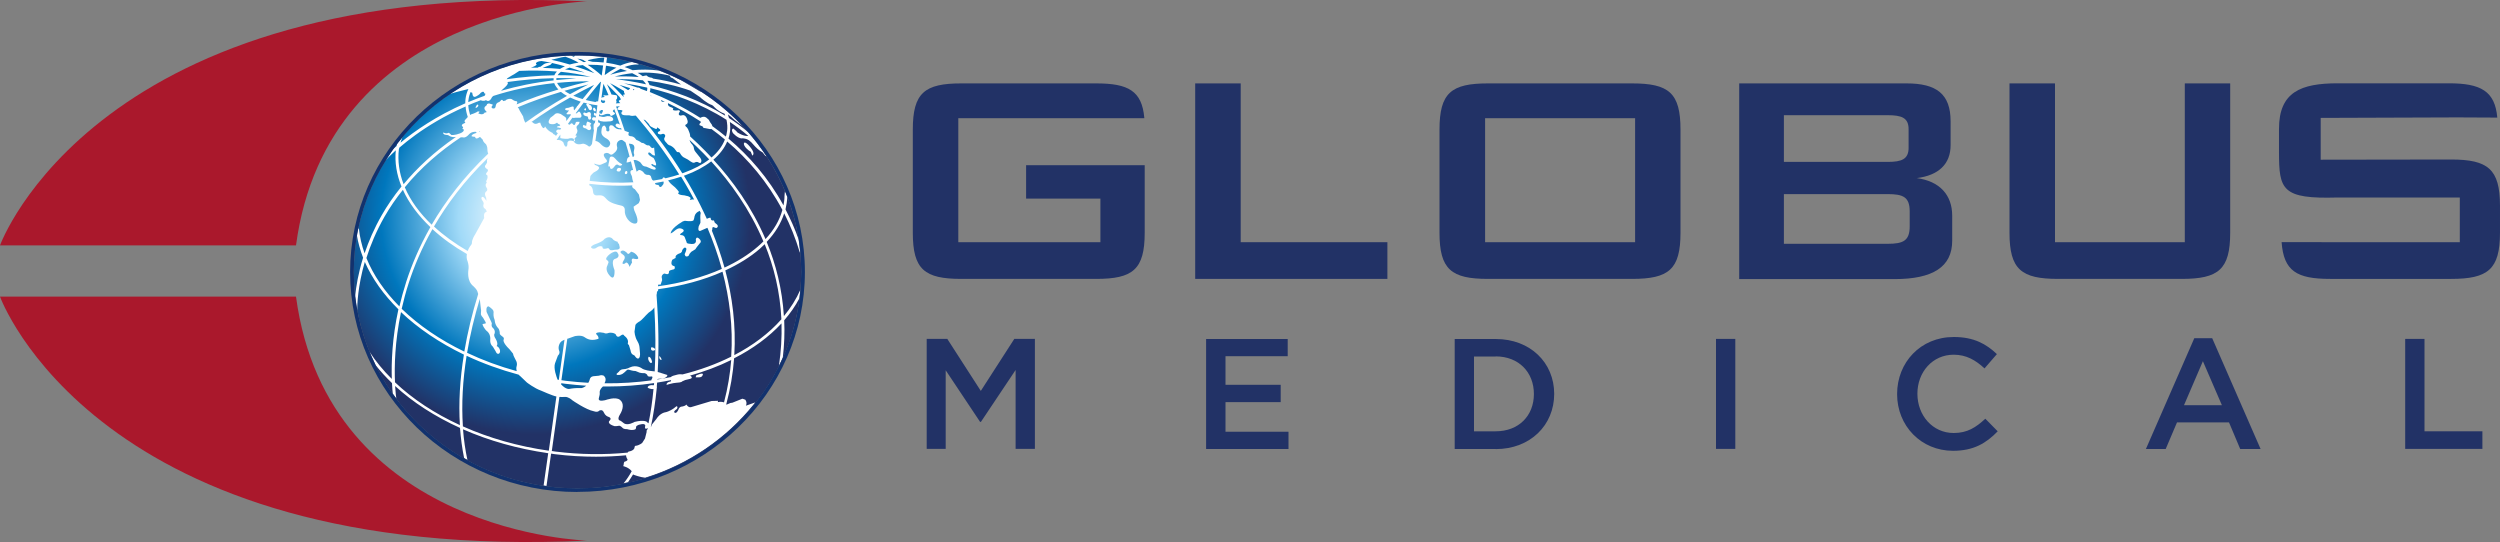 <?xml version="1.0" encoding="UTF-8"?>
<svg xmlns="http://www.w3.org/2000/svg" xmlns:xlink="http://www.w3.org/1999/xlink" id="Layer_3" viewBox="0 0 250 54.2">
  <rect x="0" y="0" width="250" height="54.2" fill="#808080" stroke="none"/>
  <defs>
    <style>.cls-1{fill:#aa182c;}.cls-1,.cls-2,.cls-3,.cls-4,.cls-5,.cls-6{stroke-width:0px;}.cls-2{fill:none;}.cls-3{fill:url(#radial-gradient);fill-rule:evenodd;}.cls-4{fill:#223266;}.cls-5{fill:#12326e;}.cls-6{fill:#fff;}</style>
    <radialGradient id="radial-gradient" cx="52.15" cy="34.46" fx="52.15" fy="34.46" r="26.08" gradientTransform="translate(1.72 -12.37) scale(.99)" gradientUnits="userSpaceOnUse">
      <stop offset=".05" stop-color="#fff"></stop>
      <stop offset=".29" stop-color="#a1daf8"></stop>
      <stop offset=".59" stop-color="#0077bd"></stop>
      <stop offset=".84" stop-color="#223266"></stop>
      <stop offset="1" stop-color="#223266"></stop>
    </radialGradient>
  </defs>
  <path class="cls-4" d="M98.07,42.19h-.06l-3.44-5.16v7.86h-1.9v-11h2.06l3.35,5.2,3.35-5.2h2.06v11h-1.93v-7.89l-3.47,5.19Z"></path>
  <path class="cls-4" d="M128.78,35.62h-6.23v2.86h5.52v1.73h-5.52v2.96h6.3v1.73h-8.24v-11h8.16v1.73Z"></path>
  <path class="cls-4" d="M149.57,44.9h-4.1v-11h4.1c3.46,0,5.85,2.37,5.85,5.49s-2.39,5.52-5.85,5.52ZM149.57,35.65h-2.17v7.48h2.17c2.31,0,3.82-1.56,3.82-3.73s-1.51-3.76-3.82-3.76Z"></path>
  <path class="cls-4" d="M173.53,33.89v11h-1.93v-11h1.93Z"></path>
  <path class="cls-4" d="M195.31,45.08c-3.21,0-5.6-2.5-5.6-5.67s2.34-5.71,5.67-5.71c2.03,0,3.25.71,4.31,1.71l-1.24,1.43c-.88-.82-1.82-1.37-3.08-1.37-2.11,0-3.63,1.73-3.63,3.9s1.52,3.93,3.63,3.93c1.35,0,2.22-.55,3.16-1.43l1.24,1.26c-1.15,1.19-2.41,1.95-4.47,1.95Z"></path>
  <path class="cls-4" d="M226.06,44.9h-2.04l-1.12-2.66h-5.2l-1.13,2.66h-1.98l4.84-11.08h1.79l4.84,11.08ZM220.29,36.12l-1.89,4.4h3.79l-1.9-4.4Z"></path>
  <path class="cls-4" d="M240.52,33.89h1.93v9.24h5.79v1.76h-7.72v-11Z"></path>
  <path class="cls-4" d="M114.43,11.82h-18.6v12.4h14.21v-4.36h-7.43v-3.34h11.86v6.75c0,3.68-1.18,4.62-4.85,4.62h-13.49c-3.68,0-4.85-.94-4.85-4.62v-10.31c0-3.68,1.18-4.62,4.85-4.62h13.49c3.2,0,4.57.74,4.81,3.44v.04Z"></path>
  <path class="cls-4" d="M119.52,8.34h4.55v15.88h14.67v3.67h-19.22V8.34Z"></path>
  <path class="cls-4" d="M148.8,8.34h14.4c3.68,0,4.85.94,4.85,4.62v10.31c0,3.68-1.17,4.62-4.85,4.62h-14.4c-3.67,0-4.85-.94-4.85-4.62v-10.31c0-3.68,1.18-4.62,4.85-4.62ZM163.51,24.22v-12.4h-15v12.4h15Z"></path>
  <path class="cls-4" d="M173.91,8.34h16.75c2.99,0,4.4,1.06,4.4,3.79v2.39c0,1.89-1.21,3.02-3.38,3.29,2.28.31,3.54,1.68,3.54,3.76v2.51c0,2.61-1.94,3.83-5.76,3.83h-15.54V8.34ZM178.39,11.52v4.67h10.38c1.4,0,2.09-.27,2.09-1.41v-1.86c0-1.14-.69-1.4-2.09-1.4h-10.38ZM178.39,19.41v4.97h10.38c1.56,0,2.2-.31,2.2-1.75v-1.48c0-1.44-.64-1.74-2.2-1.74h-10.38Z"></path>
  <path class="cls-4" d="M205.52,24.22h12.96v-15.88h4.54v14.93c0,3.68-1.17,4.62-4.85,4.62h-12.36c-3.68,0-4.86-.94-4.86-4.62v-14.93h4.55v15.88Z"></path>
  <path class="cls-4" d="M232.14,24.22h13.84v-4.47h-12.2c-5.59.17-5.88-.77-5.88-4.53v-2.34c0-3.68,2.19-4.55,5.88-4.55h11.1c3.17,0,4.62.76,4.85,3.43l-4-.02-13.66.05v4.18s13.04-.02,13.04-.02c3.68,0,4.89.95,4.89,4.63v2.69c0,3.68-1.21,4.62-4.89,4.62h-12.1c-3.33,0-4.64-.78-4.85-3.68h3.98Z"></path>
  <path class="cls-3" d="M58.52,5.57c-12.35-.42-22.71,8.92-23.13,20.87-.43,11.94,9.23,21.97,21.58,22.39,12.35.41,22.71-8.92,23.14-20.87.43-11.94-9.24-21.97-21.59-22.39Z"></path>
  <path class="cls-2" d="M61.51,25.89s.62-.12.21-.65c-.27-.32-1.34.53-1.06.75,0,0,.19.11.19.23,0,0,.03,0-.12.36,0,0-.28.43.26,1.02.54.59.46-.57.46-.57,0,0-.42-.98.06-1.13Z"></path>
  <path class="cls-2" d="M61.97,24.73l-.08-.35-.1-.04-.02-.15s-.36-.07-.51-.29c0,0-.28-.37-.81,0,0,0-.11.26-.99.55,0,0-.65.26-.19.42,0,0,.2.04.34-.06,0,0,.36-.32.65-.12,0,0-.11.31.43.16.19-.1.28.13.28.13,0,0,.07.13.51.01,0,0,.55.05.49-.25Z"></path>
  <path class="cls-2" d="M57.37,14.12c.24.43.73.29.73.29.28-.08.37-.01.37-.01,0,0,.19.05.39.22.12.1.26-.08.35-.23l.2-1.42s-.05-.01-.05-.01v-.39s0-.02,0-.05c0-.15.11-.21.11-.21,0,0,.01,0,.02-.02l.04-.25s-.12.05-.21,0c-.25-.13-.03-.3-.03-.3.09-.05.21-.01.28.02l.03-.18s-.04.01-.07,0c-.23-.03-.11-.31-.11-.31,0,0,.08,0,.21.1l.08-.55s0-.04,0-.06l.03-.23c-.33-.05-.65-.1-.95-.17.1.03.17.14.25.16.11.03.26.38.07.48-.19.1-.28-.18-.28-.18l-.09-.17c-.21-.26-.06-.28-.06-.28.04-.02.07-.02.1-.01-.14-.03-.28-.07-.41-.1-.27.35-.54.7-.8,1.06l.08.02.19-.16c.12-.13.26.22.26.22.15.31-.08.35-.08.35h-.45c-.17.05-.27.04-.33,0-.15.2-.3.41-.44.61.11.12.2.07.2.07.2-.26.31,0,.31,0,.18.15.23-.1.23-.1.04-.21.19-.19.19-.19h.21c.05.15-.14.33-.14.33,0,0-.25.13-.1.41.15.29-.15.6-.15.6l.02.05.13.02-.27.32c.14.16.04.25.04.25l-.1-.13.03-.08-.04-.06c-.23-.14-.55,0-.55,0-.5.02-.77-.07-.77-.07v-.25s0-.07,0-.1c-.12.18-.25.36-.37.54.05,0,.08,0,.08,0,.43-.04.61.27.61.27,0,0,.08.39.26.4.18,0,.15-.41.15-.41.12-.36.62-.14.62-.14ZM59.33,10.8s.05-.09.15.02.14.24.05.3-.26-.09-.24-.25l.03-.08ZM58.5,10.84c.11-.11.17.27,0,.2-.17-.07,0-.2,0-.2ZM58.47,11.25c.16.09.21.03.21.03l.13-.07c.32-.06.27.26.27.26-.05.08,0,.21,0,.21,0,0,.08.13-.03.24-.24.13-.25-.15-.25-.15-.01-.15-.14-.16-.14-.16,0,0-.11,0-.28-.11-.19-.3.09-.26.09-.26ZM58.32,12.53l.04-.04s.21.12.27.07c0,0,0-.23.05-.31,0,0,.03-.03.04-.09,0,0,.18,0,.37.16,0,0,0,0,.01.01.06.07-.03.11-.03.11,0,0-.09.07-.02.17,0,0,.21.34-.14.41-.16-.04-.24-.12-.24-.12,0,0-.09-.07-.2-.08,0,0-.28-.08-.15-.29Z"></path>
  <polygon class="cls-2" points="56.29 13.07 56.29 13.08 56.29 13.06 56.29 13.07"></polygon>
  <path class="cls-2" d="M57.01,9.42c.59-.33,1.19-.65,1.82-.96-.78.18-1.57.39-2.38.63.17.12.35.23.56.34Z"></path>
  <path class="cls-2" d="M70.03,12.14c-1.12-.73-2.22-1.33-3.26-1.83,0,0,0,0,.01.02,0,0-.04.16.09.29,0,0,.06.05.15.08.02,0,.26.07.3.18,0,0-.12.05.02.15,0,0,.21.05.43,0,0,0,.19-.06.2.13l-.07.1s-.16.26.14.3c0,0,.09-.01.24-.05,0,0,.25-.03.39.34.15.37.07.53-.09.6,0,0-.16.04,0,.22,0,0,.17.07.32.53,0,0,.13.28.09.44.51.46,1.02.95,1.53,1.47.2.21.4.42.61.64.64-.54,1.09-1.15,1.34-1.8-.45-.37-.9-.73-1.36-1.06-.06.02-.13.02-.13.02l-.45-.09-.2-.03-.09-.15-.32-.13-.04-.1.16-.19s-.02-.06-.04-.08Z"></path>
  <path class="cls-2" d="M66.29,10.18s.09,0,.19,0c-.12-.06-.24-.11-.36-.17-.01.09.06.15.18.17Z"></path>
  <path class="cls-2" d="M60.52,10.62s0,0,0,0c0,0-.02,0-.02,0,0,0,0,0,.01,0Z"></path>
  <path class="cls-2" d="M65.2,9.62c-.08-.03-.15-.06-.23-.09.04.03.09.06.18.08.01,0,.03,0,.05.01Z"></path>
  <path class="cls-2" d="M63.34,25.85s.68.2.41-.22c-.27-.43-.66-.47-.66-.47,0,0-.29.38-.37.15,0,0-.43-.49-.68-.14,0,0-.06.08.27.3.34.22.04.57.04.57,0,0-.32.49.14.3,0,0,.18-.32.42.22l.03.12.25-.44s-.15-.43.14-.4Z"></path>
  <path class="cls-2" d="M65.86,28.45c-.07,0-.07.1-.06.17,2.34-.32,4.51-.91,6.38-1.74-.4-1.45-.89-2.82-1.44-4.11l-.6.26s-.43.28-.27-.41l.18-.35v-.27s-.05-.46.02-.72c-.04-.08-.07-.15-.11-.23,0,.02-.01.04-.01.04-.49.19-.51.61-.51.61-.08.49-.21.37-.21.37-.1.09-.75,0-.75,0l-.2.06c-1.29.76-1.21,1.21-1.21,1.21l.22-.13c.41-.35.61-.49.96-.31.35.18-.16.43-.16.43-.21.17.03.17.03.17.33.01.37.26.37.26l.18.47s-.07.13.49.16c.57.03.42-.44.42-.44,0,0,.03-.38.34-.09s.07.45.07.45l-.31.39-.15.22-.4.25-.16.18-.12.23c-.36.21-.38-.18-.38-.18.19-.38.17-.54.17-.54-.16-.31-.42.15-.42.15-.01.26-.24.31-.24.31-.39.14-.42.31-.42.31v.15s-.34.19-.34.19c-.27.62.22.63.22.63.15.35-.18.35-.18.35-.43.09-.36.22-.36.22,0,.3-.23.23-.23.23,0,0-.06-.02-.25-.06-.36.17-.23.48-.23.48l.02.18-.15.45h-.2Z"></path>
  <path class="cls-2" d="M64,19.99c-.04-.18-.07-.35-.11-.52l-.4-.53c-.4-.22-.25-.39-.25-.39,0,0,0,0,0,0-.39.02-.79.03-1.2.03-1.01,0-2.05-.06-3.1-.19,0,0,0,0,0,0l-.02.13s.05.04.05.04c.33.1.34.68.34.68.06.36.41.31.41.31.59-.05.65.07.98.42.33.35,1.02.51,1.43.6.41.09.35.51.35.51-.03.55.47,1.3,1.02,1.29.55-.01.03-1.08.03-1.08-.18-.33-.17-.61-.17-.61l.5-.34c.07-.13.11-.24.13-.34Z"></path>
  <path class="cls-2" d="M63.42,14.61c-.07-.25-.48-.24-.48-.24-.01,0-.02,0-.04,0,.13.44.26.88.38,1.33.18-.02.15-.2.14-.26.01.04.03.12,0-.05-.05-.21.02-.39.02-.39.06-.24,0-.39,0-.39Z"></path>
  <path class="cls-2" d="M61.62,7.93c.73.08,1.77.23,2.99.5-.07-.13-.18-.27-.32-.4-1.1-.11-2.03-.12-2.67-.1Z"></path>
  <path class="cls-2" d="M62.4,8.32c.39.12.84.26,1.32.42.02-.01.05-.02.1,0,.12.02.2.08.25.13.2.07.41.15.62.23.02-.05.03-.09.04-.14,0-.07,0-.14,0-.21-.88-.2-1.67-.34-2.32-.43Z"></path>
  <path class="cls-2" d="M75.78,24.66c.2-.17.38-.35.56-.52-1.36-3.22-3.3-5.89-5.22-8-.7.54-1.58,1.02-2.63,1.4-.03.01-.07.02-.1.03.31.51.61,1.03.91,1.56.47.86.94,1.77,1.38,2.75.07-.02.25-.1.25-.1h.14s-.05.34.32.26l.09.23.22.18s.23.22-.08.36l-.31-.11-.08.08s.02.18-.04.29c.48,1.17.91,2.4,1.26,3.69,1.27-.59,2.4-1.29,3.33-2.1Z"></path>
  <path class="cls-2" d="M62.35,9.69s.01-.02.01-.04l-.07-.2s.21.09.16-.1c0,0-.08-.13-.06-.25-.62-.37-1.1-.63-1.4-.79.32.31.79.77,1.36,1.38Z"></path>
  <path class="cls-2" d="M60.51,11.44s-.46.25-.59-.02c0,0,0,0,0,0l-.03.22c.06,0,.14.02.26.05.2.05.35,0,.35,0l.07-.02c.12-.06.59-.08.73.19.14.28-.32.3-.32.3,0,0-.22,0-.38.02-.16.02-.23,0-.5-.04-.11-.02-.2-.08-.26-.16l-.04.27s.07,0,.11.03c.23.11-.02.35-.02.35l-.16.14-.19,1.35c.27,0,.53.3.53.3,0,0,.56.63.87.18.31-.46-.39-.78-.39-.78-.43-.27-.45-.49-.39-.88.06-.39.29-.36.29-.36.11.05.19.32.19.32,0,0-.09.25.15.26.24.01.12-.35.12-.35.03-.43.4-.21.4-.21.33.38.57.34.57.34.08,0,.18.02.28.04-.02-.06-.04-.11-.06-.17-.08.07-.26,0-.26,0-.48-.22-.21-.39-.21-.39.04-.09.23-.04.36.07-.18-.53-.37-1.05-.56-1.55l-.14.15s-.05.05.06.13c0,0,.21.11.13.2s-.11.07-.11.07l-.23.13s-.12.06-.14-.15c0,0-.21-.1-.49,0Z"></path>
  <path class="cls-2" d="M59.97,11.08l-.03.23s.25.14.27.01c.02-.14.23-.31-.05-.32,0,0-.04-.02-.12.08,0,0-.03,0-.07,0Z"></path>
  <path class="cls-2" d="M61.15,9.46c.06,0,.12,0,.18.02l.22.03s.17-.02.16.21c0,.23-.1.23-.1.23,0,0-.03.05.03.19,0,0,.03.06-.07.2.15,0,.31-.01.45-.03-.01-.01-.02-.02-.03-.03,0,0-.23-.21-.03-.26,0,0,.19-.03.06-.2-.03-.04-.04-.07-.05-.1-.56-.59-1.01-1.03-1.29-1.3.16.33.31.68.47,1.04Z"></path>
  <path class="cls-2" d="M68.97,20l.3-.05c.05,0,.1,0,.15.03-.12-.23-.25-.47-.37-.69-.31-.55-.62-1.09-.94-1.61-.42.14-.85.26-1.3.37.23.31.37.42.37.42.51.37.73.76.73.76l-.11.08c.04.22.6.23.6.23,0,0,.09.01.34.08.25.07.33.2.33.2l-.05.11-.05.08Z"></path>
  <path class="cls-2" d="M64.82,17.45c.23-.02.3.15.3.15.09.34.16.37.16.37.04.01.06.03.09.05.3-.05.61-.1.9-.16,0-.07.02-.11.09-.15.06-.03.14.01.22.08.48-.11.93-.24,1.37-.38-1.46-2.35-3.02-4.36-4.34-5.89-.05,0-.1,0-.16.01,0,0-.25.06-.5-.03h-.24s-.53.03-.54-.22c0,0,0-.1.08-.17,0,0,.11-.11-.12-.15,0,0-.38.05-.35-.11,0,0-.04-.13.25-.26,0,0,0,0,0,0-.13.01-.26.02-.39.02.3.77.59,1.58.86,2.43.24.08.43.16.43.16-.2.39.2.38.2.38.36.03.51.35.51.35l.3.14.27.18c.18,0,.3.11.3.11.25.2.4.13.4.13l.11.07c.23.37.42.14.42.14l.05.5c0,.11.05.3.05.3,0,0-.02,0-.02,0-.19.05-.38-.18-.38-.18,0,0-.23-.23-.29-.04-.06.19.54.48.54.48.15.26.28.58.24.71-.05.13-.39-.12-.39-.12-.19.05.05.22.05.22.35.13.31.24.31.24.02.27-.52,0-.52,0l-.41-.18c-.31-.02-.39-.15-.39-.15l-.23-.3c-.35-.25-.56-.25-.66-.21.1.38.2.77.3,1.16l.26-.2c.22-.02.45.22.45.22.17.3.45.27.45.27Z"></path>
  <path class="cls-2" d="M60.62,16.23l-.52.23c-.23.1-.68-.11-.68-.11.02.14.17.18.17.18.23.07.31.2.31.2.09.25-.52.51-.52.51-.15.13-.25.25-.34.36l-.07.49c1.5.18,2.96.22,4.36.14,0,0,0-.02,0-.02-.1-.22-.13-.54-.13-.54l-.06-.16s-.19-.28-.05-.44c.06-.07.14-.08.22-.06-.07-.29-.14-.58-.22-.87-.24.1-.44.11-.44.11l.07-.36c.06-.15.16-.2.24-.22-.13-.48-.27-.96-.41-1.43-.13-.07-.21-.16-.21-.16-.25-.23-.53.06-.53.06-.23.22-.09.59-.09.59.04.34-.32.58-.32.58-.26.27-.41.11-.41.11-.26-.2-.42-.11-.42-.11-.47.09.06.64.06.64.14.19-.01.28-.01.28ZM62.57,17.11c.11-.06.16.05.16.05,0,0,.06.27-.2.24,0,0-.12-.12.04-.29ZM62.06,17.02c-.1.19-.22.13-.22.13,0,0-.26.01-.16-.21.1-.22.31-.14.31-.14,0,0,.16.03.06.22ZM60.91,16.16l.03-.2s0-.39.3-.29c0,0,.09-.02.29.2.2.22.37.39.6.51,0,0,.19.07,0,.16-.19.09-.31-.05-.31-.05,0,0-.16-.11-.3.07-.14.18-.26.35-.4.33-.14-.02-.12-.19-.12-.19l-.02-.08s-.07.09-.13.02c-.06-.06.06-.48.06-.48Z"></path>
  <path class="cls-2" d="M64.73,12.23l-.17-.18s-.11-.08-.17-.07c0,0-.01,0-.02,0,1.22,1.46,2.58,3.27,3.87,5.36.05-.02.1-.03.15-.05,1.01-.37,1.86-.83,2.54-1.34-.19-.21-.39-.41-.58-.61-.46-.47-.93-.92-1.39-1.34.03.11.09.24.17.35,0,0,.26.24.27.5,0,0,.03.21.17.36l.41.51s.3.32.1.56c0,0-.05.1-.29-.06,0,0-.15-.06-.33.05,0,0-.11.08-.39-.11l-.27-.19-.45-.24s-.2-.12-.35-.42c0,0-.05-.12-.28-.09l-.3-.39s-.27-.26-.47-.29c0,0-.16-.04-.29-.25,0,0-.32-.26-.21-.49,0,0,.17-.25,0-.36l-.1-.05s-.18.01-.22.06c0,0-.42.02-.33-.21,0,0,0-.06.17-.12,0,0,.16-.08-.02-.22l-.22-.16s0,.22-.15.16c-.15-.06-.28-.12-.28-.12,0,0-.26-.09-.33-.24-.07-.15-.24-.3-.24-.3Z"></path>
  <path class="cls-2" d="M62.64,8.91c.05.03.11.07.17.1.02,0,.03-.01.05-.03.11-.07.13-.13.15-.17-.4-.13-.77-.24-1.09-.33.21.12.45.26.71.42,0,0,0,0,.01,0,0,0,0,0,0,.01Z"></path>
  <path class="cls-2" d="M63.44,8.96s-.09-.03-.13-.04v.1s.06.04.13-.06Z"></path>
  <path class="cls-2" d="M60.04,8.19c-.5.6-.99,1.2-1.47,1.81.32.09.66.16,1.01.21,0-.01,0-.03,0-.04,0,0,.1-.03.23-.04l.28-1.96s-.02,0-.03,0c0,0-.01,0-.02,0Z"></path>
  <path class="cls-2" d="M62.04,6.58c.38-.17.78-.3,1.19-.36-.82-.2-1.66-.35-2.51-.46l-.08.54c.49.07.96.17,1.4.29Z"></path>
  <path class="cls-2" d="M60.43,5.71c-.24-.03-.48-.05-.73-.07.24.02.48.05.73.08h0Z"></path>
  <path class="cls-2" d="M62.47,6.71c.28.1.55.2.8.32.79-.08,1.7-.09,2.68.04-.68-.26-1.37-.49-2.08-.68v.08c-.46-.04-.94.07-1.39.25Z"></path>
  <path class="cls-2" d="M57.4,5.71l.17-.15c-.13,0-.27,0-.4,0h-.06c.09.05.19.09.29.14Z"></path>
  <path class="cls-2" d="M40.06,14.3c1.43-1.18,3.59-2.68,6.48-3.94,0-.14,0-.27.02-.41.04-.36.14-.69.29-1.02-.95.22-1.6.41-1.83.48-1.8,1.21-3.41,2.67-4.77,4.32-.03.11-.07.23-.12.35-.02.07-.05.14-.07.21Z"></path>
  <path class="cls-2" d="M70.19,9.22c-.67-.43-1.37-.83-2.08-1.2.72.42,1.33.78,1.86,1.1.08.03.15.07.23.1Z"></path>
  <path class="cls-2" d="M78.43,21.34c-.32,1.01-.91,1.98-1.75,2.86.92,2.22,1.56,4.7,1.72,7.42.67-.81,1.23-1.69,1.64-2.62.05-.6.08-1.2.08-1.81,0-.66-.04-1.31-.1-1.96h-.04c-.42-1.4-.95-2.7-1.56-3.89Z"></path>
  <path class="cls-2" d="M78.28,35.78c.84-1.86,1.4-3.86,1.67-5.94-.41.78-.93,1.51-1.52,2.2.05,1.2,0,2.45-.14,3.74Z"></path>
  <path class="cls-2" d="M58.88,5.58s.02,0,.04,0c-.01,0-.02,0-.04,0Z"></path>
  <path class="cls-2" d="M39.73,14.39c-.13.18-.26.35-.39.53.1-.09.21-.18.32-.28.02-.08.05-.17.07-.25Z"></path>
  <path class="cls-2" d="M73.45,11.99l-.34-.31-.32-.24c.04.12.08.24.11.36.65.42,1.29.89,1.91,1.41-.19-.21-.37-.42-.57-.63l-.24-.17-.54-.42Z"></path>
  <path class="cls-2" d="M79.87,23.97c-.23-1.49-.62-2.92-1.15-4.3-.01.43-.07.85-.18,1.27.49.94.94,1.95,1.32,3.02Z"></path>
  <path class="cls-2" d="M76.25,15.24c-.39-.2-.72-.56-.72-.56l-.41-.45-.23-.2c-.42-.26-.75-.19-.75-.19-.4-.03-.86-.54-.86-.54-.23-.39.04-.45.04-.45l.28.24.14.16c.63.39.99.36,1.08.34-.6-.51-1.21-.97-1.84-1.39.05.32.05.65.01.97-.03.23-.08.46-.15.69,2.04,1.72,3.98,3.91,5.5,6.68.06-.3.1-.6.1-.91,0-.09.01-.19.02-.28,0-.07.02-.13.02-.2h.03c-.51-1.23-1.14-2.41-1.86-3.51l-.13-.06-.27-.34ZM75.23,15.55l-.15-.38-.17-.11s-.58-.41-.52-.75l.08-.08s.19-.04.64.57c.45.6.12.74.12.74Z"></path>
  <path class="cls-2" d="M65.82,28.91c0,.09-.02.16-.02.16-.15.05-.12.35-.12.35-.01,0-.02.01-.03.02.22,2.79.26,5.4.12,7.75.23.05.34.1.34.1l.63.2c-.02.32-.53.36-.53.36l-.37.02s-.08.03-.12.04c0,.01,0,.02,0,.03.46-.07.91-.15,1.36-.24.1-.13.37-.17.66-.25.19-.05.38-.04.52-.02,1.76-.44,3.39-1.04,4.87-1.78.2-3.01-.18-5.87-.87-8.5-1.89.83-4.08,1.43-6.43,1.75ZM66.08,35.98c-.17-.05-.15-.3-.15-.3,0,0-.03-.19.15.09s0,.21,0,.21Z"></path>
  <path class="cls-2" d="M56.5,6.63c-.48-.14-.91-.24-1.28-.33l-.18.19-.74.29c.56.02,1.14.05,1.72.1.14-.1.31-.18.49-.26Z"></path>
  <path class="cls-2" d="M63.34,47.47c-.17.29-.34.55-.52.8.58-.13,1.16-.28,1.72-.46-.47-.04-1.18-.3-1.18-.3,0-.02-.01-.03-.02-.05Z"></path>
  <path class="cls-2" d="M56.1,9.18c-1.42.42-2.88.93-4.32,1.54l.08.08s.11.23.13.27c.16.25.33.56.33.56.07.32.15.51.23.63,1.26-.92,2.64-1.82,4.16-2.68-.23-.13-.43-.26-.61-.4Z"></path>
  <path class="cls-2" d="M52.78,12.45s-.02.01-.03.02c0,0,0,0,0,0l.02-.02Z"></path>
  <path class="cls-2" d="M56.09,7.18c-.14.1-.25.22-.33.34,1.09,0,2.19.04,3.3.17-.97-.25-1.98-.41-2.97-.51Z"></path>
  <path class="cls-2" d="M61.89,37.17c.16-.25.38-.24.38-.24.41,0,.72-.19.72-.19.63-.3,1.17.08,1.17.08.27.22.95.28.95.28.14.01.25.02.36.04.11-2.04.09-4.2-.04-6.41-.1.26-.56.53-.56.53-.12.09-.47.48-.47.48-.4.43-.52.44-.52.44-.31.21-.34.32-.34.32l-.07.53c-.06.14.04.7.25,1.05.21.34.23.66.23.66l.04.47s.08.43-.09.6c-.16.17-.38-.16-.38-.16,0,0,0-.08-.22-.18s-.24-.41-.24-.41l-.09-.29c-.05-.14-.09-.29-.09-.29-.18-.05-.08-.25-.08-.25.04-.39-.38-.66-.38-.66-.09-.24-.38.01-.38.01-.34.28-.46-.13-.46-.13l-.06-.06c-.3-.2-.65-.1-.65-.1-.34.13-.46,0-.46,0l-.41-.06s-.58,0-.33.24c.25.23.17.41.17.41-.61.21-1.02.09-1.38-.16-.36-.26-.99-.1-.99-.1l-.7.25s-.02,0-.04,0l-.59,4.15c.14.02.28.04.42.06.76.09,1.52.16,2.27.2.07-.11.12-.22.14-.32.07-.33.4-.34.4-.34l.52-.05s.21-.09.45-.02c.31.22.24.54.11.78,1.62.01,3.21-.09,4.74-.3-.05,0-.08,0-.08,0,.29-.46,0-.38,0-.38-.35.05-.36-.1-.36-.1-.05-.19-.31-.24-.31-.24-.18.03-.47-.04-.47-.04l-.42-.17c-.24,0-.56-.1-.56-.1-.21-.08-.3.01-.3.01-.43.41-.49.44-.79.49s-.23-.11-.23-.11l.23-.21ZM65.11,34.75c.21-.09.63.24.26.31s-.26-.31-.26-.31ZM64.86,35.68s.24-.04.35.52c0,0-.08.26-.28-.04-.2-.3-.07-.48-.07-.48Z"></path>
  <path class="cls-2" d="M39.87,30.97c-1.48-1.46-2.63-3.06-3.36-4.74-.72,2.45-.77,4.3-.76,4.84.27,1.44.69,2.84,1.24,4.16.62.95,1.37,1.85,2.22,2.7-.05-1.62.03-4.08.66-6.96Z"></path>
  <path class="cls-2" d="M35.7,23.53c-.21,1.19-.33,2.41-.33,3.66,0,.84.06,1.67.15,2.49.1-.96.32-2.31.8-3.87-.29-.75-.5-1.51-.63-2.28Z"></path>
  <path class="cls-2" d="M46.31,42.97c.08,1.06.23,2.08.44,3.06,2.32,1.27,4.89,2.16,7.62,2.56l.46-3.23c-3.05-.43-5.94-1.25-8.52-2.39Z"></path>
  <path class="cls-2" d="M62.33,46.64l.04-.11c.02-.31.09-.33.09-.33.37-.09.3-.24.3-.24-.11-.15-.14-.28-.14-.4-.99.09-2,.14-3.02.14-1.35,0-2.72-.08-4.09-.25-.13-.02-.26-.04-.39-.06l-.46,3.23c1.01.13,2.03.21,3.08.21,1.59,0,3.14-.16,4.64-.47.29-.36.55-.77.8-1.2-.31-.41-.85-.51-.85-.51Z"></path>
  <path class="cls-2" d="M39.53,38.65c.04.66.1,1.09.12,1.25,1.81,2.4,4.11,4.43,6.77,5.95-.2-.97-.33-1.98-.41-3.01-2.49-1.13-4.7-2.54-6.49-4.19Z"></path>
  <path class="cls-2" d="M59.41,8.49c-.72.35-1.41.71-2.08,1.08.29.13.6.24.93.34.38-.48.76-.95,1.15-1.42Z"></path>
  <path class="cls-2" d="M47.16,11.43c.16-.03.5-.2.5-.2.1-.11.24-.07.26-.07.11,0-.1.18-.1.18.51.25.65-.08.65-.08.21.02.19-.07.19-.07l-.12-.13c-.26-.31.08-.48.08-.48.06-.05.08-.16.08-.16.18-.12.32-.03.32-.03l.25.07-.02.1c-.22.21.02.29.02.29,0,0,.26.1.3-.23s.28-.38.28-.38c0,0,.1-.02.23-.18.13-.17.25.06.25.06l.23-.06c.11-.17.52-.22.65-.11.13.11.32.17.32.17.26-.02.19.18.19.18-.03.06-.05.11-.06.15,1.29-.54,2.68-1.04,4.18-1.49-.2-.2-.35-.42-.42-.64-2.27.25-4.3.71-6.08,1.28-.08.06-.13.11-.13.11-.3.66-.62.3-.62.3-.06.14-.48.06-.48.06l.03-.05c-.45.17-.89.34-1.31.52.01.32.07.65.18.98.09-.06.15-.08.15-.08ZM47.71,10.47h.1s.19.13-.21.34l-.02-.1.14-.24Z"></path>
  <path class="cls-2" d="M51.6,36.09c-.13-.24-.26-.53-.26-.53l-.05-.19-.33-.41c-.8-.76-.6-1-.6-1,.06-.1-.04-.23-.04-.23-.35-.25-.35-.33-.35-.33,0-.45-.17-.58-.17-.58-.35-.36-.34-.8-.34-.8-.14-.34-.12-.65-.12-.65.05-.22-.06-.37-.06-.37-.23-.25-.44-.36-.44-.36-.3,0-.19.57-.19.57l.46.97.06.15c-.07.31.06.42.06.42.35.3.22.61.22.61-.13.19.07.47.07.47.36.59.13.78.13.78.38.17.43.68.22.77-.21.09-.31-.23-.31-.23l-.28-.47c-.35-.28-.26-.76-.26-.76.02-.48-.26-.73-.26-.73-.4-.33-.52-.74-.52-.74l.03-.04.28-.06v-.11s-.25-.45-.25-.45c-.26-.27-.22-.41-.22-.41l.02-.32-.12-1.13v-.04c-.56,1.83-.99,3.64-1.29,5.4,1.54.73,3.2,1.34,4.95,1.83-.09-.29,0-.51,0-.51.08-.29-.06-.51-.06-.51Z"></path>
  <path class="cls-2" d="M48.5,9.35h-.08s0-.06,0-.06c-.05-.26-.35,0-.35,0,0,0-.11.16-.47.36s-.36-.36-.37-.37c0,0-.09-.04-.18-.07-.1.25-.17.5-.2.77,0,.08-.01.16-.02.25.52-.22,1.06-.43,1.63-.63.14-.2.04-.24.04-.24Z"></path>
  <path class="cls-2" d="M58.92,6.1c.09.02.25.06.33.08.36,0,.73.03,1.11.07l.07-.5c-.27.01-.86.06-1.65.26,0,0,.01.07.14.09Z"></path>
  <path class="cls-2" d="M47.67,13.29s-.06-.08-.09-.12h-.08c-.43.02-.61.28-.61.28-.38.41-.62.29-.62.29h-.19c-2.06,1.36-3.97,3-5.6,4.99.56,1.31,1.48,2.58,2.69,3.74,1.35-2.32,3.18-4.75,5.65-7.1-.09-.19-.08-.42-.08-.42.02-.26-.13-.51-.13-.51-.33-.28-.34-.41-.32-.45-.1-.1-.19-.2-.29-.3-.1.05-.18.11-.18.11-.29.16-.31-.11-.31-.11-.14.01-.35-.05-.35-.05-.03-.19.34-.3.51-.34Z"></path>
  <path class="cls-2" d="M53.09,6.77c.23,0,.47,0,.71,0,.04-.04.11-.09.25-.09l.27-.2s.18-.26.88-.19c-.43-.09-.77-.15-1.04-.19-.63.06-.55.29-.55.29l.07.04c-.03.14-.3.26-.59.34Z"></path>
  <path class="cls-2" d="M55.35,7.82c-1.66.03-3.25.19-4.67.39.05.03.11.04.11.04,0,.22-.26.43-.26.43l-.45.4c1.6-.47,3.35-.83,5.26-1.04,0-.07,0-.14,0-.22Z"></path>
  <path class="cls-2" d="M58.63,6.19c-.07-.03-.14-.07-.21-.12,0,0-.13-.15-.7-.21.2.1.41.21.63.35.09,0,.18-.01.27-.02Z"></path>
  <path class="cls-2" d="M57.86,6.26c-.59-.32-1.06-.5-1.32-.59l-.36.06-1.02.24s-.02,0-.02.01c.5.11,1.11.26,1.83.47.27-.08.57-.14.89-.19Z"></path>
  <path class="cls-2" d="M48.75,17.17c.09-.14-.02-.23-.02-.23-.44-.22-.15-.46-.15-.46.09-.13.12-.22.12-.22l-.02-.18.07-.24c-2.33,2.27-4.07,4.6-5.36,6.83.96.89,2.1,1.71,3.37,2.45.14-.37.36-.63.36-.63l.06-.13c-.03-.41.32-.89.32-.89l.91-1.65c-.11-.64.25-.6.25-.6-.03-.27-.17-.33-.17-.33-.22-.1-.16-.39-.16-.39.09-.2-.08-.39-.08-.39,0,0-.19-.24-.09-.36.1-.12.25.05.25.05l.23.31-.04-.34c-.27-.47.04-.62.04-.62.15-.15.04-.31.04-.31-.27-.36,0-.56,0-.56-.1-.06-.06-.17-.06-.17.22-.38.09-.56.09-.56-.3-.05.03-.36.03-.36Z"></path>
  <path class="cls-2" d="M55.69,7.15c-1.34-.11-2.64-.11-3.76-.06-.08.04-.13.08-.13.08l-.38.25-.27.15-.39.24s-.06.08-.08.11c1.45-.21,3.07-.36,4.76-.39.06-.13.14-.26.26-.38Z"></path>
  <path class="cls-2" d="M47.9,13.11s.03.05.05.07l.07-.03s-.08-.03-.12-.04Z"></path>
  <path class="cls-2" d="M77.88,36.61c.22-1.48.3-2.9.26-4.26-1.26,1.36-2.87,2.54-4.74,3.49-.11,1.51-.36,3.05-.79,4.62.04,0,.07,0,.07,0l.35-.15.2-.03,1-.4.29.1c.25.36.03.66.03.66l.99-.35c-.05.06-.1.12-.14.18.96-1.19,1.8-2.48,2.49-3.85h0Z"></path>
  <path class="cls-2" d="M68.95,37.55h.07c.33.25-.03.32-.05.33-.02,0-.46.11-.46.11l-.3.13s-.05.12-.52.14c0,0-.02,0-.03,0-.46.03-1.02.22-1.02.22-.06-.3.43-.35.43-.35.02-.06.02-.1.02-.13-.46.09-.92.18-1.4.25-.01.13-.02.26-.03.39.03.06,0,.12,0,.12,0,0,0,0,0,0-.13,1.42-.33,2.74-.6,3.94.02-.03.03-.05.03-.05l.1-.23.4-.5c.41-.64.92-.7.92-.7.4-.09.8-.36.8-.36l.32-.25c.19.04.04.28.04.28,0,0-.42.26-.22.37.2.11.36-.28.36-.28.12-.38.43-.34.43-.34.35-.09.37-.2.37-.2.27.38.52.25.52.25l2.01-.6.64-.02-.02.13c.28-.07.53,0,.61.03.38-1.44.61-2.85.72-4.24-1.28.63-2.67,1.15-4.15,1.56ZM69.93,37.74h-.36s.04-.19.04-.19c0,0,.69-.33.68-.12-.07.33-.36.31-.36.31Z"></path>
  <path class="cls-2" d="M60.26,10.05s-.1-.04-.14-.1l-.03.23s.07.04.1.07c0,0,0,.02.02.04.06,0,.12.01.19.02.08-.07.18-.18.07-.26h-.21Z"></path>
  <path class="cls-2" d="M40.18,30.88c1.7,1.64,3.82,3.1,6.26,4.28.32-1.88.79-3.81,1.39-5.76l-.07-.23c-.07-.26-.4-.54-.4-.54-.7-.55-.52-1.54-.49-1.82.03-.28-.09-.65-.09-.65-.12-.26-.13-.52-.08-.76-1.3-.75-2.46-1.58-3.44-2.48-1.07,1.9-1.83,3.72-2.36,5.36-.29.9-.52,1.77-.71,2.6Z"></path>
  <path class="cls-2" d="M65.11,38.88c-.41-.07-.35-.19-.35-.19,0,0,.05-.23.55-.19.03,0,.05,0,.07,0,0-.07.01-.14.02-.21-1.5.22-3.06.34-4.66.34-.15,0-.31,0-.46,0-.03.04-.06.06-.06.06,0,0-.28.25-.26.53.02.28,0,.2-.09.6-.08.4.7.16.7.16,0,0,.97-.36,1.41-.02.44.34.32.96.01,1.46-.31.5-.05.6-.05.6,0,0,.04-.03.42.27.38.31,1.09-.12,1.09-.12.97-.23,1.23,0,1.23,0,.02.06.1.11.16.14.22-1.08.38-2.23.5-3.43-.07,0-.14,0-.23,0Z"></path>
  <path class="cls-2" d="M45.61,13.71c-.44.08-.68-.11-.68-.11-.08-.08-.29-.09-.29-.09-.43-.05-.28-.25-.28-.25.22.16.43.07.43.07.07-.07.15,0,.15,0l.21.19s.35.04.86-.16c.51-.2.36-.41.36-.41-.18-.04-.11-.08-.11-.08.13-.13,0-.19,0-.19-.25-.22.27-.37.27-.37v-.06c-.18-.12.07-.32.07-.32.07-.08.13-.15.19-.21-.12-.35-.2-.7-.22-1.05-1.09.48-2.05.98-2.88,1.46-1.6.94-2.85,1.89-3.75,2.66-.01.05-.02.09-.03.14-.15,1.19.03,2.37.47,3.52,1.32-1.58,3.03-3.2,5.24-4.73Z"></path>
  <path class="cls-2" d="M40.62,28.19c.54-1.68,1.32-3.54,2.42-5.48-1.22-1.16-2.16-2.42-2.75-3.73-.67.84-1.28,1.73-1.84,2.69-.84,1.46-1.41,2.86-1.81,4.13.69,1.72,1.82,3.35,3.3,4.84.18-.79.4-1.61.68-2.45Z"></path>
  <path class="cls-2" d="M40.11,31.21c-.63,2.96-.67,5.46-.6,7.02,1.77,1.68,3.98,3.13,6.49,4.28-.13-2.23,0-4.6.4-7.05-2.44-1.17-4.57-2.61-6.29-4.25Z"></path>
  <path class="cls-2" d="M64.5,42.59c-.06-.26-.46-.12-.46-.12-.39.05-.46.23-.46.23,0,.19-.06.25-.06.25-.31.19-.82,0-.82,0-.37,0-.46-.12-.46-.12-.25-.28-.39-.22-.39-.22-.31.06-.45.03-.45.03-.73-.23-.51-.5-.51-.5,0,0,.34-.28-.05-.42,0,0-.02,0-.02,0-.37-.15-.38-.31-.52-.54-.14-.23-.4-.09-.4-.09,0,0-.14.21-.53.07-.82-.16-2.15-1.09-2.15-1.09-.39-.35-.68-.35-.68-.35-.3.02-.5.02-.63,0l-.76,5.41c.13.02.26.04.39.06,2.44.3,4.87.32,7.19.1.05-.06.09-.1.09-.1.55-.09.59-.35.59-.35.02-.29.15-.23.15-.23.37-.06.63-.29.63-.29l.28-.44c.06-.22.12-.45.17-.68,0-.04-.02-.06-.02-.06,0-.08.04-.12.07-.15,0-.04.02-.09.03-.13-.03.02-.04.03-.08.05-.31.13-.17-.29-.17-.29Z"></path>
  <path class="cls-2" d="M54.13,39.07c-.68-.23-1.43-.82-1.43-.82l-.67-.64c-.06-.05-.11-.1-.15-.14-1.84-.49-3.59-1.13-5.21-1.89-.39,2.46-.52,4.83-.37,7.06,2.6,1.16,5.51,1.99,8.59,2.43l.76-5.42c-.38-.06-1.52-.58-1.52-.58Z"></path>
  <path class="cls-2" d="M55.64,7.85c0,.05,0,.1,0,.15.65-.07,1.31-.12,1.99-.14-.66-.04-1.33-.05-1.98-.05,0,.01,0,.02,0,.04Z"></path>
  <path class="cls-2" d="M65.63,18.47l.23.04c.16.42.38.03.38.03.16-.13.13-.32.11-.39-.28.06-.57.11-.86.16.02.15.13.16.13.16Z"></path>
  <path class="cls-2" d="M58.97,8.12c-1.13,0-2.22.06-3.25.16.08.19.24.39.45.57.9-.26,1.83-.51,2.81-.74Z"></path>
  <path class="cls-2" d="M55.88,37.99l.57-4.02c-.07.03-.14.06-.22.11-.31.18-.45.67-.32.97.13.3-.12.51-.12.51l-.28.75c-.19.54.15,1.44.25,1.67.04,0,.08.01.12.02Z"></path>
  <path class="cls-2" d="M64.85,8.1s-.07,0-.11,0c.1.14.18.28.22.42,2.21.52,4.95,1.44,7.56,3.06-.02-.07-.05-.14-.07-.2-.71-.24-1.11-.76-1.11-.76l-.13-.1c-.52-.16-1.18-.77-1.18-.77l-.99-.67c-1.46-.52-2.89-.81-4.14-.97h-.06Z"></path>
  <path class="cls-2" d="M56.94,38.89c.35-.07.7-.07.7-.07h.51c.18-.04.34-.13.47-.25-.68-.04-1.37-.1-2.07-.19-.14-.02-.28-.04-.43-.06l-.02.12c.5.53.83.45.83.45Z"></path>
  <path class="cls-2" d="M75.97,24.88c-.96.83-2.13,1.56-3.45,2.16.7,2.62,1.08,5.47.9,8.47,1.87-.97,3.47-2.18,4.7-3.57-.13-2.76-.75-5.27-1.67-7.52-.16.15-.31.31-.49.46Z"></path>
  <path class="cls-2" d="M65.02,9c0,.07-.03.14-.05.21,1.5.6,3.26,1.43,5.04,2.58.02-.01.04-.01.04-.01.36-.21.58,0,.58,0l.24.21.13.24.17.24c.02.06.04.11.05.15.46.33.91.68,1.36,1.05.05-.17.09-.34.11-.52.05-.38.02-.77-.06-1.15-2.62-1.67-5.38-2.62-7.62-3.16,0,.06,0,.11,0,.17Z"></path>
  <path class="cls-2" d="M71.35,15.96c1.91,2.1,3.85,4.75,5.21,7.94.84-.91,1.41-1.89,1.69-2.92-1.5-2.84-3.45-5.09-5.52-6.84-.27.66-.74,1.27-1.38,1.82Z"></path>
  <path class="cls-2" d="M62.71,7.1c-.21-.08-.42-.15-.64-.22-.39.19-.75.4-1.04.6.41-.13.99-.27,1.69-.38Z"></path>
  <path class="cls-2" d="M53.3,12.29c.2.18.44.05.44.05.1-.1.27-.07.27-.07,0,0,.03.23.21.46.18.23.26-.09.26-.09.31.51.74.64.74.64l.1.13c.13.05.21.11.26.18.06-.09.13-.19.19-.28-.11-.04-.23-.12-.14-.26.08-.11.23-.11.37-.08.03-.05.06-.09.1-.14-.19-.08-.43-.1-.43-.1.04-.12.1-.12.25-.14.15-.02.04-.13.04-.13-.21-.07-.28-.2-.28-.2,0,0-.22.24-.65.14-.42-.1,0-.63,0-.63.22-.14.37-.29.37-.29.24-.3.68-.06.68-.06l.31.21c.29.14.2.37.2.37.01.04.02.06.04.09.15-.21.3-.42.46-.63-.04-.03-.11-.04-.25-.03-.39.04-.12-.18-.12-.18.16-.18.12-.24.12-.24l-.09.04c-.32-.02-.25-.13-.25-.13-.02-.13.32-.14.32-.14,0,0,.04,0,.32-.11s.21.19.21.19c0,.09.03.14.05.17.08-.11.17-.23.26-.34-.02-.06.07-.1.07-.1,0,0,0,0,0,0,.11-.14.21-.28.32-.42-.39-.12-.74-.26-1.06-.42-1.41.79-2.7,1.61-3.89,2.46.11,0,.18.09.18.09Z"></path>
  <path class="cls-2" d="M57.5,6.62c.59.19,1.25.43,1.97.71-.41-.33-.81-.6-1.18-.82-.28.03-.54.06-.78.11Z"></path>
  <path class="cls-2" d="M60.15,9.81s.02-.03.04-.04c0,0,0-.04.12-.04,0,0,.18-.04.19-.07,0,0-.18,0-.13-.14,0,0,.26.06.48-.01,0,0,.01,0,.02,0-.17-.39-.34-.77-.51-1.13l-.2,1.43Z"></path>
  <path class="cls-2" d="M60.32,6.54c-.4-.05-.79-.07-1.17-.07-.12,0-.24,0-.36,0,.44.29.91.64,1.39,1.07l.14-1.01Z"></path>
  <path class="cls-2" d="M56.51,6.94c.64.07,1.28.17,1.92.31-.53-.19-1.01-.35-1.46-.48-.17.05-.32.11-.46.18Z"></path>
  <path class="cls-2" d="M60.6,6.57l-.13.94c.26-.2.68-.48,1.17-.74-.33-.08-.68-.15-1.04-.2Z"></path>
  <path class="cls-2" d="M63.85,7.7s0-.02,0-.03c-.08-.05-.16-.1-.24-.15-.12-.07-.25-.13-.38-.2-.7.08-1.29.2-1.76.33.57-.02,1.39-.02,2.38.05Z"></path>
  <path class="cls-2" d="M64.68,7.56c.1.14.34.19.34.19,0,0,.16,0,.3.11.87.13,1.81.32,2.78.6l-.07-.06-.74-.57c-.31-.1-.31-.19-.25-.26-1.18-.3-2.3-.36-3.28-.3.19.11.36.23.51.34.4-.11.41-.06.41-.06Z"></path>
  <path class="cls-6" d="M74.56,40.63s.22-.31-.03-.66l-.29-.1-1,.4-.2.03-.35.15s-.03,0-.07,0c.42-1.57.68-3.11.79-4.62,1.87-.95,3.48-2.13,4.74-3.49.04,1.36-.04,2.78-.26,4.26h0c.14-.27.27-.55.39-.83.15-1.29.2-2.54.14-3.74.6-.69,1.11-1.42,1.52-2.2.04-.28.07-.56.09-.84-.41.93-.96,1.8-1.64,2.62-.17-2.72-.8-5.19-1.72-7.42.84-.89,1.43-1.85,1.75-2.86.61,1.2,1.13,2.49,1.56,3.91h.04c-.04-.44-.09-.86-.15-1.28-.38-1.08-.83-2.08-1.32-3.02.1-.42.16-.84.18-1.27-.07-.17-.14-.34-.21-.52h-.03c0,.07-.01.13-.02.2-.01.09-.02.18-.02.28,0,.31-.05.61-.1.91-1.52-2.77-3.46-4.96-5.5-6.68.07-.22.12-.45.15-.69.04-.32.03-.65-.01-.97.63.42,1.24.88,1.84,1.39-.08.02-.45.05-1.08-.34l-.14-.16-.28-.24s-.27.06-.04.45c0,0,.46.52.86.54,0,0,.33-.07.75.19l.23.2.41.45s.34.36.72.56l.27.34.13.06c-.56-.85-1.17-1.66-1.85-2.43-.62-.52-1.26-.99-1.91-1.41-.03-.12-.07-.24-.11-.36l.32.24.34.31.54.42.24.17c-1.2-1.27-2.56-2.4-4.05-3.37-.08-.03-.15-.07-.23-.1-.53-.31-1.14-.67-1.86-1.1-.7-.35-1.42-.67-2.15-.95-.97-.13-1.88-.12-2.68-.04-.25-.12-.52-.22-.8-.32.46-.17.94-.28,1.39-.25v-.08c-.21-.06-.42-.12-.63-.17-.41.06-.81.19-1.19.36-.44-.12-.91-.22-1.4-.29l.08-.54c-.1-.01-.19-.02-.29-.04h0c-.24-.03-.49-.05-.73-.07-.26-.02-.52-.04-.79-.06-.01,0-.02,0-.04,0-.38-.02-.75-.03-1.13-.03-.06,0-.12,0-.18,0l-.17.15c-.1-.05-.2-.09-.29-.13h.06c-4.5.1-8.67,1.5-12.14,3.83.23-.07.88-.25,1.83-.48-.15.32-.25.66-.29,1.02-.02.14-.02.27-.02.41-2.89,1.26-5.05,2.76-6.48,3.94.02-.07.05-.14.07-.21.04-.13.08-.25.12-.35-.18.22-.35.43-.52.65-.03.09-.05.17-.07.25-.11.1-.22.19-.32.28-.26.36-.51.73-.75,1.11.23-.24.57-.57,1-.97-.12,1.22.09,2.44.57,3.62-.8.99-1.45,1.95-1.97,2.86-.77,1.34-1.32,2.63-1.72,3.82-.29-.81-.48-1.63-.57-2.47h-.09c-.04.22-.08.42-.12.63.13.77.34,1.53.63,2.28-.49,1.56-.7,2.91-.8,3.87.06.47.13.93.21,1.39,0-.54.05-2.39.76-4.84.74,1.68,1.88,3.28,3.36,4.74-.63,2.88-.71,5.34-.66,6.96-.86-.85-1.6-1.75-2.22-2.7.18.44.38.88.59,1.31.5.63,1.05,1.23,1.65,1.81.02.44.05.8.08,1.07.11.16.23.32.35.47-.02-.16-.08-.59-.12-1.25,1.79,1.64,4,3.06,6.49,4.19.08,1.04.21,2.04.41,3.01.11.06.22.12.33.19-.21-.98-.36-2.01-.44-3.06,2.59,1.14,5.47,1.95,8.52,2.39l-.46,3.23c.1.01.19.02.29.04l.46-3.23c.13.02.26.04.39.06,1.37.17,2.74.25,4.09.25,1.02,0,2.03-.05,3.02-.14,0,.11.03.24.14.4,0,0,.06.15-.3.24,0,0-.07.03-.09.33l-.04.11s.54.11.85.51c-.24.44-.51.84-.8,1.2.15-.03.29-.06.43-.1.18-.25.35-.52.52-.8,0,.02.01.03.02.05,0,0,.71.26,1.18.3,4.35-1.34,8.12-3.94,10.86-7.35.05-.06.1-.12.14-.18l-.99.35ZM73.13,35.66c-1.48.74-3.11,1.34-4.87,1.78-.14-.02-.33-.03-.52.02-.28.08-.55.12-.66.25-.45.09-.9.17-1.36.24,0-.01,0-.02,0-.03.04-.02.07-.02.12-.04l.37-.02s.51-.05.53-.36l-.63-.2s-.11-.05-.34-.1c.13-2.36.09-4.96-.12-7.75.01,0,.02-.01.03-.02,0,0-.03-.3.12-.35,0,0,.01-.07.02-.16,2.35-.32,4.54-.91,6.43-1.75.69,2.63,1.07,5.49.87,8.5ZM61.9,37.5c.3-.05.36-.08.79-.49,0,0,.09-.1.3-.01,0,0,.33.11.56.1l.42.17s.3.07.47.04c0,0,.25.05.31.24,0,0,0,.15.36.1,0,0,.3-.08,0,.38,0,0,.03,0,.08,0-1.52.21-3.11.32-4.74.3.13-.24.2-.56-.11-.78-.24-.08-.45.02-.45.02l-.52.05s-.33,0-.4.34c-.02.1-.07.21-.14.32-.75-.04-1.51-.11-2.27-.2-.14-.02-.28-.04-.42-.06l.59-4.15s.04,0,.04,0l.7-.25s.63-.16.99.1c.36.26.77.37,1.38.16,0,0,.08-.18-.17-.41-.25-.23.33-.24.33-.24l.41.06s.12.13.46,0c0,0,.34-.09.65.1l.06.06s.12.41.46.13c0,0,.29-.26.38-.01,0,0,.42.27.38.66,0,0-.09.2.08.25,0,0,.04.15.09.29l.09.29s.02.31.24.41.22.18.22.18c0,0,.22.33.38.16.16-.17.09-.6.09-.6l-.04-.47s-.01-.32-.23-.66c-.21-.34-.31-.91-.25-1.05l.07-.53s.03-.12.34-.32c0,0,.12-.01.52-.44,0,0,.35-.39.47-.48,0,0,.46-.28.56-.53.13,2.21.15,4.37.04,6.41-.11-.02-.22-.03-.36-.04,0,0-.68-.06-.95-.28,0,0-.54-.38-1.17-.08,0,0-.31.18-.72.19,0,0-.22,0-.38.24l-.23.21s-.06.16.23.11ZM52.54,12.27c-.08-.12-.17-.32-.23-.63,0,0-.18-.31-.33-.56-.02-.04-.13-.27-.13-.27l-.08-.08c1.45-.61,2.9-1.11,4.32-1.54.18.14.38.28.61.4-1.51.86-2.89,1.76-4.16,2.68ZM52.78,12.45l-.02.02s0,0,0,0c0,0,.02-.01.03-.02ZM56.09,7.18c.99.1,2,.26,2.97.51-1.1-.12-2.21-.17-3.3-.17.08-.12.19-.24.33-.34ZM54.29,6.78l.74-.29.18-.19c.37.08.8.19,1.28.33-.18.08-.35.17-.49.26-.58-.05-1.16-.09-1.72-.1ZM65.29,12.77s.14.06.28.12c.15.06.15-.16.15-.16l.22.16c.18.13.02.22.02.22-.17.07-.17.12-.17.12-.09.23.33.21.33.21.04-.05.22-.06.22-.06l.1.05c.18.11,0,.36,0,.36-.11.22.21.49.21.49.13.2.29.25.29.25.2.03.47.29.47.29l.3.39c.23-.03.28.09.28.09.15.3.35.42.35.42l.45.24.27.19c.28.2.39.11.39.11.18-.11.33-.05.33-.05.24.16.29.06.29.06.2-.24-.1-.56-.1-.56l-.41-.51c-.14-.15-.17-.36-.17-.36,0-.26-.27-.5-.27-.5-.08-.11-.14-.24-.17-.35.46.43.93.87,1.39,1.34.19.2.39.4.58.61-.67.52-1.52.97-2.54,1.34-.05.02-.1.03-.15.05-1.29-2.08-2.65-3.89-3.87-5.36,0,0,.02,0,.02,0,.05-.01.17.07.17.07l.17.18s.17.15.24.3c.07.15.33.24.33.24ZM64.98,9.53c.07.03.15.06.23.09-.02,0-.03,0-.05-.01-.09-.02-.14-.05-.18-.08ZM66.12,10.01c.12.05.24.11.36.17-.1-.01-.19,0-.19,0-.12-.01-.19-.07-.18-.17ZM69.94,12.51l.32.13.09.15.2.03.45.09s.06,0,.13-.02c.46.33.91.69,1.36,1.06-.25.65-.7,1.26-1.34,1.8-.2-.22-.41-.43-.61-.64-.51-.52-1.02-1.01-1.53-1.47.03-.16-.09-.44-.09-.44-.15-.46-.32-.53-.32-.53-.16-.18,0-.22,0-.22.16-.08.24-.24.09-.6-.15-.37-.39-.34-.39-.34-.15.03-.24.05-.24.05-.3-.04-.14-.3-.14-.3l.07-.1c-.01-.19-.2-.13-.2-.13-.22.05-.43,0-.43,0-.15-.1-.02-.15-.02-.15-.04-.11-.28-.17-.3-.18-.09-.04-.15-.08-.15-.08-.14-.13-.09-.29-.09-.29,0,0,0,0-.01-.02,1.04.5,2.14,1.1,3.26,1.83.01.03.02.05.04.08l-.16.19.04.1ZM66.19,27.83s-.13-.3.23-.48c.18.05.25.06.25.06,0,0,.23.07.23-.23,0,0-.07-.13.36-.22,0,0,.34,0,.18-.35,0,0-.49-.01-.22-.63l.34-.19v-.15s.03-.18.42-.31c0,0,.23-.05.24-.31,0,0,.25-.47.42-.15,0,0,.02.15-.17.54,0,0,.02.39.38.18l.12-.23.16-.18.4-.25.15-.22.31-.39s.24-.16-.07-.45-.34.09-.34.09c0,0,.14.47-.42.44-.57-.03-.49-.16-.49-.16l-.18-.47s-.04-.24-.37-.26c0,0-.23,0-.03-.17,0,0,.51-.25.16-.43-.35-.18-.55-.04-.96.31l-.22.13s-.08-.45,1.21-1.21l.2-.06s.65.09.75,0c0,0,.13.11.21-.37,0,0,.02-.42.51-.61,0,0,0-.02.01-.04.04.08.07.15.11.23-.07.26-.03.72-.03.72v.27s-.17.35-.17.35c-.16.69.27.41.27.41l.6-.26c.55,1.29,1.04,2.66,1.44,4.11-1.87.83-4.05,1.42-6.38,1.74,0-.07,0-.18.06-.17h.2s.15-.44.15-.44l-.02-.18ZM63.2,26.25l-.25.44-.03-.12c-.24-.54-.42-.22-.42-.22-.46.19-.14-.3-.14-.3,0,0,.29-.35-.04-.57-.34-.22-.27-.3-.27-.3.24-.35.68.14.68.14.08.23.37-.15.37-.15,0,0,.39.04.66.47.27.43-.41.22-.41.22-.29-.04-.14.4-.14.4ZM63.36,20.67s0,.28.17.61c0,0,.51,1.07-.03,1.08-.55.01-1.06-.74-1.02-1.29,0,0,.07-.42-.35-.51-.41-.09-1.1-.25-1.43-.6-.33-.35-.39-.47-.98-.42,0,0-.35.06-.41-.31,0,0-.01-.58-.34-.68,0,0-.02-.01-.05-.04l.02-.13s0,0,0,0c1.05.13,2.09.19,3.1.19.4,0,.8-.01,1.2-.03,0,0,0,0,0,0,0,0-.15.18.25.39l.4.53c.04.17.07.35.11.52-.02.1-.06.21-.13.34l-.5.34ZM61.45,27.02s.08,1.16-.46.57c-.54-.59-.26-1.02-.26-1.02.15-.36.12-.36.12-.36,0-.11-.19-.23-.19-.23-.27-.21.79-1.07,1.06-.75.4.53-.21.65-.21.65-.48.15-.06,1.13-.06,1.13ZM61.48,24.98c-.45.11-.51-.01-.51-.01,0,0-.09-.23-.28-.13-.54.15-.43-.16-.43-.16-.29-.19-.65.12-.65.12-.14.1-.34.06-.34.06-.46-.16.19-.42.19-.42.88-.29.99-.55.99-.55.53-.37.81,0,.81,0,.15.22.51.29.51.29l.02.15.1.04.08.35c.06.3-.49.25-.49.25ZM56.61,14.67c-.18,0-.26-.4-.26-.4,0,0-.18-.31-.61-.27,0,0-.03,0-.08,0,.12-.18.25-.36.37-.54,0,.03.01.06,0,.1v.25s.28.09.78.07c0,0,.32-.14.55,0l.04.06-.03.08.1.13s.1-.1-.04-.25l.27-.32-.13-.02-.02-.05s.3-.32.15-.6c-.15-.29.1-.41.1-.41,0,0,.19-.18.14-.32h-.21s-.15-.04-.19.17c0,0-.05.25-.23.1,0,0-.11-.27-.31,0,0,0-.09.06-.2-.07.15-.21.29-.41.44-.61.06.03.17.04.33,0h.45s.23-.06.08-.37c0,0-.14-.35-.26-.22l-.19.16-.08-.02c.26-.35.53-.71.8-1.06.14.04.27.07.41.1-.03,0-.07,0-.1.01,0,0-.15.02.06.28l.09.17s.09.27.28.18c.19-.1.04-.45-.07-.48-.08-.02-.15-.13-.25-.16.31.07.62.13.95.17l-.03.23s-.01.04,0,.06l-.08.55c-.13-.09-.21-.1-.21-.1,0,0-.12.28.11.31.03,0,.05,0,.07,0l-.03.18c-.07-.04-.19-.07-.28-.02,0,0-.22.17.03.3.09.05.16.03.21,0l-.04.25s-.02.02-.02.02c0,0-.11.06-.11.21,0,.03,0,.04,0,.05v.39s0,.01.04.01l-.2,1.42c-.09.15-.22.34-.35.23-.2-.17-.39-.22-.39-.22,0,0-.1-.07-.37.01,0,0-.49.14-.73-.29,0,0-.49-.22-.62.14,0,0,.04.41-.15.41ZM56.29,13.07s0,0,0-.01h0s0,.01,0,.01ZM59.41,8.49c-.39.47-.77.95-1.15,1.42-.34-.1-.65-.22-.93-.34.67-.37,1.36-.73,2.08-1.08ZM57.01,9.42c-.21-.11-.4-.22-.56-.34.81-.23,1.61-.44,2.38-.63-.63.31-1.23.64-1.82.96ZM59.81,10.13c-.13,0-.23.04-.23.04,0,.01,0,.03,0,.04-.35-.06-.69-.13-1.01-.21.48-.61.97-1.22,1.47-1.81,0,0,.01,0,.02,0,0,0,.02,0,.03,0l-.28,1.96ZM60.15,11c.29,0,.08.18.05.32-.02.13-.25,0-.27-.01l.03-.23s.07,0,.07,0c.08-.1.12-.08.12-.08ZM60.63,15.95s-.53-.55-.06-.64c0,0,.17-.09.42.11,0,0,.15.16.41-.11,0,0,.36-.24.32-.58,0,0-.14-.37.09-.59,0,0,.29-.29.53-.06,0,0,.09.08.21.16.14.47.28.94.41,1.43-.08.02-.17.07-.24.22l-.07.36s.2,0,.44-.11c.08.28.15.58.22.87-.08-.02-.16,0-.22.06-.14.15.05.44.05.44l.06.16s.03.32.13.54c0,0,0,.01,0,.02-1.4.08-2.87.04-4.36-.14l.07-.49c.08-.11.19-.23.34-.36,0,0,.61-.26.52-.51,0,0-.08-.13-.31-.2,0,0-.15-.04-.17-.18,0,0,.45.21.68.11l.52-.23s.16-.09.01-.28ZM63.41,15.39c.04.17.02.09,0,.05.01.06.04.23-.14.26-.12-.45-.25-.9-.38-1.33.01,0,.02,0,.04,0,0,0,.42,0,.48.24,0,0,.07.15,0,.39,0,0-.06.18-.02.39ZM63.92,16.97l-.26.2c-.1-.39-.2-.78-.3-1.16.1-.03.31-.04.66.21l.23.3s.08.12.39.15l.41.18s.54.26.52,0c0,0,.03-.1-.31-.24,0,0-.24-.17-.05-.22,0,0,.34.24.39.12.05-.13-.09-.45-.24-.71,0,0-.6-.29-.54-.48.06-.19.29.04.29.04,0,0,.19.23.38.18,0,0,.02,0,.02,0,0,0-.05-.19-.05-.3l-.05-.5s-.19.23-.42-.14l-.11-.07s-.15.07-.4-.13c0,0-.11-.12-.3-.11l-.27-.18-.3-.14s-.15-.32-.51-.35c0,0-.41.02-.2-.38,0,0-.19-.08-.43-.16-.28-.85-.56-1.66-.86-2.43.13,0,.27-.01.39-.02,0,0,0,0,0,0-.28.13-.25.26-.25.26-.03.15.35.11.35.11.23.04.12.15.12.15-.09.07-.08.17-.08.17.01.25.54.21.54.21h.24c.25.1.5.04.5.04.06-.01.11-.01.16-.01,1.32,1.54,2.87,3.54,4.34,5.89-.44.14-.9.27-1.37.38-.08-.06-.16-.11-.22-.08-.07.04-.09.09-.09.15-.29.06-.6.11-.9.16-.03-.02-.05-.04-.09-.05,0,0-.07-.04-.16-.37,0,0-.07-.17-.3-.15,0,0-.28.03-.45-.27,0,0-.22-.24-.45-.22ZM62.63,8.9c-.26-.16-.5-.3-.71-.42.32.09.69.2,1.09.33-.02.04-.04.1-.15.17-.02.01-.03.02-.05.03-.06-.03-.11-.07-.17-.1,0,0,0-.01,0-.01,0,0,0,0-.01,0ZM63.31,8.91s.09.03.13.04c-.07.09-.13.06-.13.06v-.1ZM68.74,19.61c-.25-.07-.34-.08-.34-.08,0,0-.56-.01-.6-.23l.11-.08s-.22-.38-.73-.76c0,0-.15-.11-.37-.42.45-.11.88-.23,1.3-.37.32.52.63,1.06.94,1.61.12.23.25.46.37.69-.05-.02-.1-.04-.15-.03l-.3.05.05-.08.05-.11s-.09-.13-.33-.2ZM71.19,23.07c.06-.11.04-.29.04-.29l.08-.08.31.11c.31-.14.08-.36.08-.36l-.22-.18-.09-.23c-.37.08-.32-.26-.32-.26h-.14s-.18.08-.25.1c-.44-.97-.9-1.89-1.38-2.75-.3-.54-.6-1.06-.91-1.56.03-.01.07-.02.1-.03,1.05-.38,1.93-.86,2.63-1.4,1.92,2.1,3.86,4.78,5.22,8-.18.18-.36.35-.56.52-.93.81-2.06,1.51-3.33,2.1-.36-1.29-.79-2.53-1.26-3.69ZM64.69,9.11c-.21-.08-.42-.16-.62-.23-.05-.06-.13-.11-.25-.13-.05,0-.08,0-.1,0-.48-.17-.93-.31-1.32-.42.65.09,1.44.23,2.32.43.01.07.02.14,0,.21,0,.05-.02.1-.04.14ZM61.62,7.93c.64-.02,1.57-.01,2.67.1.14.13.24.27.32.4-1.22-.27-2.25-.42-2.99-.5ZM62.4,9.1c-.03.12.06.25.06.25.05.19-.16.1-.16.1l.07.2s0,.03-.01.04c-.57-.61-1.04-1.07-1.36-1.38.3.16.79.42,1.4.79ZM61.98,9.72s.01.06.05.1c.13.17-.06.2-.06.2-.21.05.03.26.03.26.01.01.02.02.03.03-.15.01-.3.02-.45.03.1-.14.07-.2.07-.2-.06-.15-.03-.19-.03-.19,0,0,.09,0,.1-.23,0-.23-.16-.21-.16-.21l-.22-.03c-.06-.02-.12-.02-.18-.02-.15-.36-.31-.71-.47-1.04.29.27.73.71,1.29,1.3ZM61.14,11.6l.23-.13s.03.02.11-.07-.13-.2-.13-.2c-.1-.08-.06-.13-.06-.13l.14-.15c.19.5.38,1.02.56,1.55-.13-.11-.32-.16-.36-.07,0,0-.27.17.21.39,0,0,.19.08.26,0,.02.06.04.11.06.17-.1-.02-.2-.04-.28-.04,0,0-.24.04-.57-.34,0,0-.38-.22-.4.21,0,0,.12.36-.12.35-.24-.01-.15-.26-.15-.26,0,0-.08-.27-.19-.32,0,0-.23-.04-.29.36-.06.39-.04.61.39.88,0,0,.7.32.39.78-.31.46-.87-.18-.87-.18,0,0-.26-.3-.53-.3l.19-1.35.16-.14s.25-.24.02-.35c-.04-.02-.07-.02-.11-.03l.04-.27c.06.08.14.14.26.16.27.04.34.06.5.04.16-.02.38-.02.38-.02,0,0,.46-.02.32-.3-.14-.28-.61-.25-.73-.19l-.07.02s-.15.06-.35,0c-.13-.03-.2-.06-.26-.05l.03-.22s0,0,0,0c.13.27.59.02.59.02.28-.09.49,0,.49,0,.01.21.14.15.14.15ZM60.52,10.62s0,0-.01,0c0,0,.02,0,.02,0,0,0,0,0,0,0ZM60.4,10.31c-.06,0-.12-.01-.19-.02-.01-.03-.02-.04-.02-.04-.03-.03-.07-.05-.1-.07l.03-.23c.04.06.14.1.14.1h.21c.11.08.01.19-.07.26ZM58.78,6.48c.12,0,.24,0,.36,0,.38,0,.77.02,1.17.07l-.14,1.01c-.48-.43-.95-.78-1.39-1.07ZM59.47,7.33c-.72-.28-1.38-.52-1.97-.71.24-.05.51-.09.78-.11.37.22.77.49,1.18.82ZM58.42,7.25c-.63-.13-1.28-.24-1.92-.31.14-.06.29-.12.46-.18.44.13.93.3,1.46.48ZM57.63,7.86c-.68.03-1.34.08-1.99.14,0-.05,0-.1,0-.15,0-.01,0-.02,0-.04.65,0,1.32,0,1.98.05ZM58.97,8.12c-.98.23-1.91.47-2.81.74-.21-.19-.36-.38-.45-.57,1.04-.1,2.12-.16,3.25-.16ZM57.01,9.75c.32.15.67.29,1.06.42-.11.14-.21.28-.32.42,0,0,0,0,0,0,0,0-.09.05-.07.1-.09.11-.17.23-.26.34-.02-.03-.05-.07-.05-.17,0,0,.07-.29-.21-.19s-.32.11-.32.11c0,0-.34,0-.32.14,0,0-.07.1.25.13l.09-.04s.05.07-.12.24c0,0-.27.22.12.18.13-.01.21,0,.25.03-.15.21-.3.42-.46.63-.01-.03-.02-.06-.04-.09,0,0,.1-.22-.2-.37l-.31-.21s-.44-.25-.68.06c0,0-.16.15-.37.29,0,0-.42.53,0,.63.42.1.65-.14.65-.14,0,0,.07.13.28.2,0,0,.11.1-.04.13-.15.02-.21.02-.25.14,0,0,.24.03.43.1-.03.05-.06.09-.1.14-.14-.03-.3-.04-.37.08-.09.14.03.22.14.26-.06.09-.13.19-.19.28-.05-.06-.12-.13-.26-.18l-.1-.13s-.42-.13-.74-.64c0,0-.08.32-.26.09-.18-.23-.21-.46-.21-.46,0,0-.16-.02-.27.07,0,0-.24.13-.44-.05,0,0-.07-.1-.18-.09,1.19-.85,2.48-1.67,3.89-2.46ZM55.51,36.31l.28-.75s.26-.21.12-.51c-.13-.3,0-.8.32-.97.08-.04.15-.08.22-.11l-.57,4.02s-.08-.01-.12-.02c-.09-.23-.44-1.13-.25-1.67ZM56.12,38.32c.14.02.28.04.43.06.69.08,1.38.15,2.07.19-.13.11-.29.2-.47.24h-.51s-.35.01-.7.08c0,0-.33.09-.83-.45l.02-.12ZM65.49,18.31c.29-.05.58-.1.86-.16.02.07.05.25-.11.39,0,0-.22.39-.38-.03l-.23-.04s-.11,0-.13-.16ZM78.13,31.94c-1.23,1.39-2.83,2.6-4.7,3.57.18-3-.2-5.85-.9-8.47,1.32-.61,2.49-1.33,3.45-2.16.17-.15.33-.3.49-.46.92,2.25,1.54,4.76,1.67,7.52ZM78.24,20.99c-.28,1.03-.85,2.01-1.69,2.92-1.36-3.19-3.3-5.85-5.21-7.94.64-.55,1.11-1.16,1.38-1.82,2.06,1.75,4.01,4,5.52,6.84ZM72.7,13.14c-.02.18-.06.35-.11.52-.45-.37-.9-.72-1.36-1.05,0-.04-.02-.09-.05-.15l-.17-.24-.13-.24-.24-.21s-.22-.21-.58,0c0,0-.02,0-.04.01-1.79-1.14-3.54-1.98-5.04-2.58.02-.07.04-.14.05-.21,0-.06,0-.11,0-.17,2.24.54,5,1.49,7.62,3.16.08.39.11.77.06,1.15ZM70.03,9.74s.66.61,1.18.77l.13.1s.41.51,1.11.76c.03.07.05.14.07.2-2.62-1.62-5.35-2.54-7.56-3.06-.05-.14-.12-.28-.22-.42.03,0,.07,0,.11,0h.06c1.25.16,2.68.46,4.14.98l.99.67ZM67.04,7.57c-.06.06-.06.16.25.26l.74.57.07.06c-.97-.28-1.91-.47-2.78-.6-.14-.12-.3-.11-.3-.11,0,0-.24-.05-.34-.19,0,0-.01-.05-.41.06-.15-.12-.32-.23-.51-.34.97-.06,2.09,0,3.28.3ZM63.6,7.52c.09.05.17.1.24.15,0,0,0,.02,0,.03-.99-.08-1.81-.07-2.38-.05.46-.12,1.06-.25,1.76-.33.13.06.26.13.38.2ZM62.06,6.88c.22.07.44.14.64.22-.7.11-1.27.25-1.69.38.29-.19.65-.41,1.04-.6ZM60.6,6.57c.36.05.71.12,1.04.2-.49.26-.91.54-1.17.74l.13-.94ZM60.86,9.51s-.02,0-.02,0c-.22.07-.48.01-.48.01-.05.13.13.14.13.14-.01.03-.19.07-.19.07-.12,0-.12.04-.12.04-.02.02-.03.03-.04.04l.2-1.43c.17.36.35.74.51,1.13ZM60.43,5.75l-.07.5c-.38-.04-.75-.07-1.11-.07-.08-.02-.23-.06-.33-.08-.13-.03-.14-.09-.14-.09.78-.19,1.37-.25,1.65-.26ZM58.42,6.07c.07.05.14.08.21.12-.09,0-.18.01-.27.02-.22-.13-.44-.25-.63-.35.57.06.7.21.7.21ZM55.16,5.97l1.02-.24.36-.06c.26.09.73.27,1.32.59-.32.05-.62.11-.89.19-.72-.22-1.33-.37-1.83-.47,0,0,.02,0,.02-.01ZM53.6,6.39s-.08-.23.55-.29c.26.04.61.1,1.04.19-.69-.06-.88.19-.88.19l-.27.2c-.14,0-.22.04-.25.09-.24,0-.48,0-.71,0,.28-.09.56-.21.59-.34l-.07-.04ZM50.76,7.81l.39-.24.27-.15.38-.25s.05-.03.13-.08c1.12-.05,2.42-.05,3.76.06-.11.12-.2.24-.26.38-1.69.03-3.31.19-4.76.39.02-.03.05-.07.08-.11ZM50.54,8.68s.26-.21.26-.43c0,0-.06,0-.11-.04,1.42-.2,3.01-.36,4.67-.39,0,.07,0,.14,0,.22-1.91.21-3.67.58-5.26,1.04l.45-.4ZM46.85,9.98c.03-.27.1-.52.2-.77.09.03.17.07.18.07,0,0,0,.56.37.37s.47-.36.47-.36c0,0,.3-.26.35,0v.05s.08,0,.08,0c0,0,.1.04-.04.24-.57.2-1.11.41-1.63.63,0-.08,0-.16.02-.25ZM48.14,10.01l-.03.05s.41.08.48-.06c0,0,.32.36.62-.3,0,0,.05-.05.13-.11,1.78-.57,3.82-1.03,6.08-1.28.08.22.22.43.42.64-1.51.45-2.9.95-4.18,1.49.01-.04.03-.08.06-.15,0,0,.07-.2-.19-.18,0,0-.18-.06-.32-.17-.13-.11-.53-.06-.65.11l-.23.06s-.12-.23-.25-.06c-.13.17-.23.18-.23.18,0,0-.24.05-.28.38s-.3.23-.3.23c0,0-.24-.08-.02-.29l.02-.1-.25-.07s-.14-.09-.32.03c0,0-.01.11-.08.16,0,0-.34.17-.08.48l.12.13s.02.08-.19.07c0,0-.14.34-.65.08,0,0,.21-.17.1-.18-.03,0-.16-.04-.26.07,0,0-.34.17-.5.2,0,0-.06.02-.15.08-.1-.33-.16-.65-.18-.98.42-.18.85-.35,1.31-.52ZM51.66,37.11c-1.75-.48-3.41-1.1-4.95-1.83.29-1.76.72-3.57,1.27-5.4v.04s.13,1.13.13,1.13l-.02.32s-.04.14.22.41l.26.45v.11s-.29.06-.29.06l-.03.04s.11.42.52.74c0,0,.28.25.26.73,0,0-.09.48.26.76l.28.47s.1.31.31.23c.21-.09.17-.6-.22-.77,0,0,.23-.19-.13-.78,0,0-.2-.27-.07-.47,0,0,.13-.31-.22-.61,0,0-.13-.11-.06-.42l-.06-.15-.46-.97s-.11-.56.19-.57c0,0,.21.11.44.36,0,0,.11.14.06.37,0,0-.03.31.12.65,0,0,0,.44.34.8,0,0,.17.12.17.58,0,0,0,.08.35.33,0,0,.1.13.04.23,0,0-.19.24.6,1l.33.41.05.19s.13.29.26.53c0,0,.14.22.06.51,0,0-.09.23,0,.51ZM47.51,13.69s.02.27.31.11c0,0,.08-.06.18-.11.09.1.19.2.29.3-.01.04,0,.17.32.45,0,0,.15.25.13.51,0,0,0,.23.08.42-2.47,2.35-4.29,4.78-5.65,7.1-1.21-1.16-2.13-2.42-2.69-3.74,1.62-1.98,3.54-3.63,5.6-5h.19s.24.14.62-.28c0,0,.18-.26.61-.27h.08s.06.07.09.11c-.17.04-.54.16-.51.34,0,0,.21.06.35.05ZM47.9,13.11s.08.01.12.04l-.07.03s-.03-.05-.05-.07ZM48.72,17.53s.13.18-.09.56c0,0-.04.11.06.17,0,0-.28.2,0,.56,0,0,.11.16-.04.31,0,0-.31.15-.04.62l.04.34-.23-.31s-.16-.17-.25-.05c-.1.12.09.36.09.36,0,0,.18.2.08.39,0,0-.06.28.16.39,0,0,.14.07.17.33,0,0-.36-.04-.25.6l-.91,1.65s-.34.48-.32.89l-.06.13s-.23.26-.36.63c-1.28-.74-2.41-1.56-3.37-2.45,1.29-2.23,3.03-4.56,5.36-6.83l-.07.24.02.18s-.04.09-.12.22c0,0-.29.24.15.46,0,0,.11.09.02.23,0,0-.33.31-.03.36ZM43.25,22.92c.98.9,2.14,1.74,3.44,2.48-.04.24-.04.5.08.76,0,0,.12.37.09.65-.03.28-.21,1.27.49,1.82,0,0,.33.29.4.54l.07.23c-.61,1.95-1.07,3.88-1.39,5.76-2.44-1.18-4.56-2.63-6.26-4.28.19-.84.42-1.71.71-2.6.53-1.64,1.29-3.46,2.36-5.36ZM39.9,14.91s.02-.09.03-.14c.9-.77,2.15-1.73,3.75-2.66.82-.48,1.78-.98,2.88-1.46.02.35.1.7.22,1.05-.06.06-.12.12-.19.21,0,0-.25.2-.07.32v.06s-.52.16-.27.37c0,0,.14.06,0,.19,0,0-.07.04.11.08,0,0,.15.21-.36.41-.51.2-.86.16-.86.16l-.21-.19s-.08-.06-.15,0c0,0-.21.09-.43-.07,0,0-.15.2.28.25,0,0,.21,0,.29.09,0,0,.24.19.68.11-2.22,1.52-3.93,3.15-5.24,4.73-.44-1.15-.61-2.33-.47-3.52ZM36.64,25.8c.4-1.27.98-2.67,1.81-4.13.55-.96,1.17-1.85,1.84-2.69.59,1.31,1.53,2.57,2.75,3.73-1.1,1.94-1.88,3.8-2.42,5.48-.27.84-.49,1.66-.68,2.45-1.48-1.49-2.61-3.13-3.3-4.84ZM45.99,42.51c-2.51-1.15-4.72-2.6-6.49-4.28-.07-1.56-.02-4.05.6-7.02,1.71,1.63,3.85,3.07,6.29,4.25-.4,2.46-.54,4.82-.4,7.05ZM54.88,45.07c-3.08-.44-5.99-1.27-8.59-2.43-.15-2.23-.02-4.6.37-7.06,1.62.76,3.36,1.39,5.21,1.89.04.05.09.1.15.14l.67.64s.76.59,1.43.82c0,0,1.14.51,1.52.58l-.76,5.42ZM64.72,42.96s-.06.07-.07.15c0,0,0,.03.02.06-.06.23-.11.46-.17.68l-.28.44s-.26.23-.63.29c0,0-.13-.06-.15.23,0,0-.05.26-.59.35,0,0-.05.04-.09.1-2.32.23-4.75.2-7.19-.1-.13-.02-.26-.04-.39-.06l.76-5.41c.13.01.33.02.63,0,0,0,.29,0,.68.35,0,0,1.34.94,2.15,1.09.39.14.53-.07.53-.07,0,0,.25-.14.4.09.14.23.15.39.52.54,0,0,.01,0,.02,0,.39.15.05.42.05.42,0,0-.23.27.51.5,0,0,.14.03.45-.03,0,0,.13-.06.39.22,0,0,.09.13.46.12,0,0,.51.18.82,0,0,0,.06-.06.06-.25,0,0,.07-.18.46-.23,0,0,.41-.13.46.12,0,0-.14.42.17.29.03-.01.05-.03.08-.05,0,.04-.02.09-.03.13ZM64.69,42.19s-.26-.24-1.23,0c0,0-.71.43-1.09.12-.38-.31-.42-.27-.42-.27,0,0-.26-.1.05-.6.31-.5.43-1.12-.01-1.46-.44-.34-1.41.02-1.41.02,0,0-.78.24-.7-.16.08-.4.11-.32.09-.6-.02-.28.26-.53.26-.53,0,0,.02-.02.06-.06.15,0,.31,0,.46,0,1.6,0,3.16-.12,4.66-.34,0,.07-.01.14-.02.21-.02,0-.04,0-.07,0-.5-.04-.55.19-.55.19,0,0-.06.12.35.19.09.02.17.01.23,0-.11,1.21-.28,2.36-.5,3.43-.05-.03-.13-.08-.16-.14ZM71.78,40.21l.02-.13-.64.02-2.01.6s-.26.14-.52-.25c0,0-.02.11-.37.2,0,0-.32-.04-.43.34,0,0-.17.39-.36.28-.2-.11.22-.37.22-.37,0,0,.15-.24-.04-.28l-.32.25s-.4.28-.8.36c0,0-.51.05-.92.7l-.4.5-.1.23s-.01.02-.03.05c.26-1.2.46-2.52.6-3.94,0,0,0,0,0,0,0,0,.03-.06,0-.12.01-.13.02-.26.03-.39.47-.07.94-.16,1.4-.25,0,.03,0,.06-.02.13,0,0-.48.05-.43.35,0,0,.56-.19,1.02-.22,0,0,.02,0,.03,0,.47-.02.52-.14.52-.14l.3-.13s.44-.1.46-.11c.02,0,.38-.08.05-.32h-.07c1.48-.42,2.88-.94,4.15-1.57-.11,1.39-.34,2.8-.72,4.24-.07-.03-.32-.1-.61-.03Z"></path>
  <path class="cls-6" d="M36.47,34.98s.03.04.04.07c0-.02-.02-.05-.03-.07h-.01Z"></path>
  <path class="cls-6" d="M62.48,48.72h0s-.09.01-.14.02l.13-.02Z"></path>
  <path class="cls-6" d="M75.84,40.5s0,.01-.01.02c0,0,.01,0,.02-.01h0Z"></path>
  <path class="cls-6" d="M60.98,16.62l.02.08s-.02.17.12.19c.14.02.26-.16.4-.33.14-.18.3-.07.3-.07,0,0,.12.14.31.05.19-.09,0-.16,0-.16-.23-.12-.4-.28-.6-.51-.2-.22-.29-.2-.29-.2-.3-.1-.3.29-.3.29l-.03.2s-.12.42-.06.48c.06.06.13-.02.13-.02Z"></path>
  <path class="cls-6" d="M62.73,17.17s-.04-.12-.16-.05c-.17.17-.04.29-.04.29.26.03.2-.24.2-.24Z"></path>
  <path class="cls-6" d="M62,16.8s-.22-.08-.31.14c-.1.22.16.21.16.21,0,0,.12.06.22-.13s-.06-.22-.06-.22Z"></path>
  <path class="cls-6" d="M58.5,11.04c.17.07.11-.31,0-.2,0,0-.17.13,0,.2Z"></path>
  <path class="cls-6" d="M58.67,11.62s.13,0,.14.16c0,0,0,.27.25.15.11-.12.03-.24.03-.24,0,0-.04-.14,0-.21,0,0,.04-.33-.27-.26l-.13.07s-.05.07-.21-.03c0,0-.27-.04-.09.26.17.11.28.11.28.11Z"></path>
  <path class="cls-6" d="M58.47,12.82c.1,0,.2.08.2.08,0,0,.08.08.24.12.35-.07.14-.41.14-.41-.06-.1.02-.17.02-.17,0,0,.1-.04.03-.11,0,0,0,0-.01-.01-.19-.15-.37-.16-.37-.16,0,.06-.04.09-.04.09-.05.08-.05.31-.05.31-.06.05-.27-.07-.27-.07l-.04.04c-.13.22.15.29.15.29Z"></path>
  <path class="cls-6" d="M59.54,11.12c.08-.07.05-.19-.05-.3s-.15-.02-.15-.02l-.03.08c-.02.15.16.31.24.25Z"></path>
  <path class="cls-6" d="M47.8,10.47h-.1l-.14.24.02.1c.4-.21.21-.34.21-.34Z"></path>
  <path class="cls-6" d="M74.47,14.24l-.08.08c-.06.34.52.75.52.75l.17.11.15.38s.33-.14-.12-.74c-.45-.6-.64-.57-.64-.57Z"></path>
  <path class="cls-6" d="M65.37,35.06c.37-.07-.05-.4-.26-.31,0,0-.1.37.26.31Z"></path>
  <path class="cls-6" d="M65.93,35.68s-.02.25.15.3c0,0,.18.07,0-.21s-.15-.09-.15-.09Z"></path>
  <path class="cls-6" d="M65.21,36.2c-.11-.56-.35-.52-.35-.52,0,0-.13.19.07.48.2.3.28.04.28.04Z"></path>
  <path class="cls-6" d="M69.61,37.55l-.04.18h.36s.3.03.36-.3c0-.21-.68.12-.68.12Z"></path>
  <path class="cls-5" d="M58.92,5.58c.26.01.52.04.79.06-.27-.03-.54-.04-.79-.06Z"></path>
  <path class="cls-5" d="M58.88,5.58c-.75-.04-1.3-.04-1.3-.04l-.02.02c.06,0,.12,0,.18,0,.38,0,.76,0,1.13.03Z"></path>
  <path class="cls-1" d="M29.6,24.54H0S9.6-2.17,58.72.14c0,0-25.94.68-29.12,24.4Z"></path>
  <path class="cls-1" d="M29.6,29.66H0s9.6,26.72,58.72,24.4c0,0-25.94-.68-29.12-24.4Z"></path>
  <path class="cls-5" d="M57.75,49.2c-12.54,0-22.74-9.87-22.74-22S45.21,5.19,57.75,5.19s22.74,9.87,22.74,22-10.2,22-22.74,22ZM57.75,5.55c-12.34,0-22.37,9.71-22.37,21.64s10.04,21.64,22.37,21.64,22.37-9.71,22.37-21.64-10.04-21.64-22.37-21.64Z"></path>
</svg>
